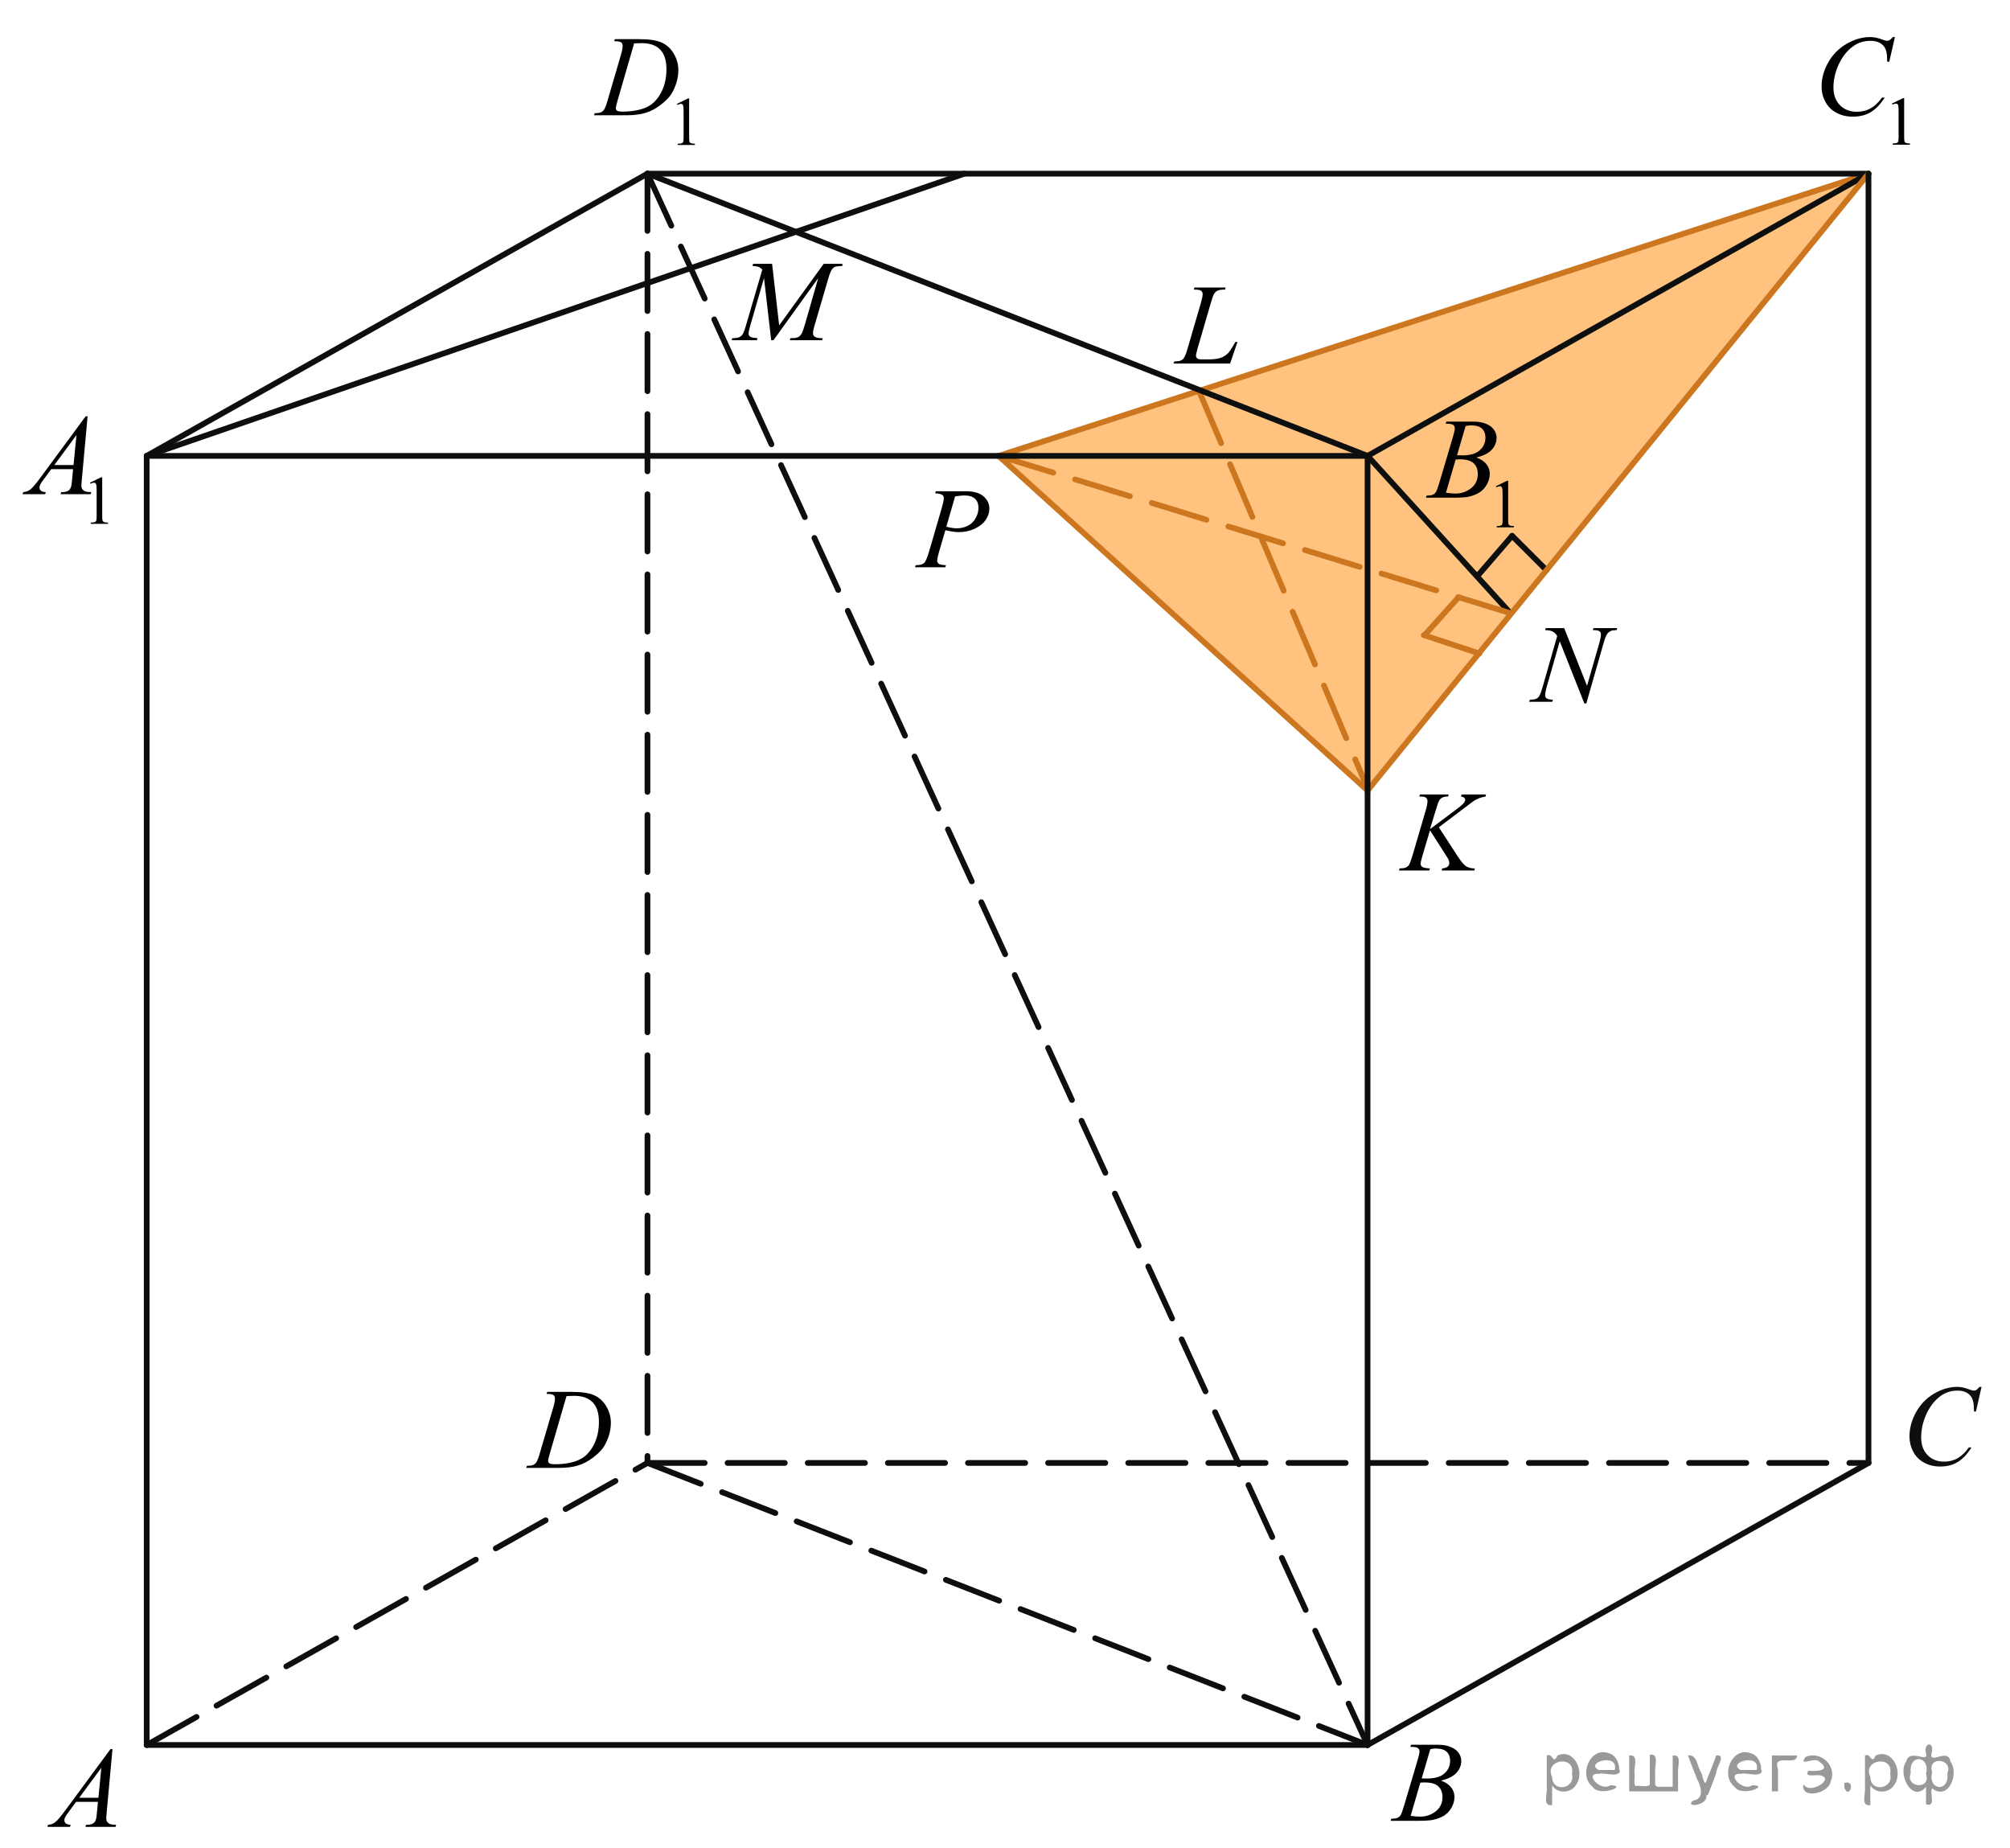 <?xml version="1.0" encoding="utf-8"?>
<!-- Generator: Adobe Illustrator 27.2.0, SVG Export Plug-In . SVG Version: 6.00 Build 0)  -->
<svg version="1.1" id="Слой_1" xmlns="http://www.w3.org/2000/svg" xmlns:xlink="http://www.w3.org/1999/xlink" x="0px" y="0px"
	 width="263.403px" height="242.09px" viewBox="0 0 263.403 242.09" enable-background="new 0 0 263.403 242.09"
	 xml:space="preserve">
<polygon opacity="0.5" fill="#FF8800" enable-background="new    " points="179.297,103.565 244.941,22.754 130.941,59.73 "/>
<line fill="none" stroke="#0D0F0F" stroke-width="0.75" stroke-linecap="round" stroke-linejoin="round" stroke-miterlimit="8" x1="19.224" y1="59.73" x2="19.224" y2="228.625"/>
<line fill="none" stroke="#0D0F0F" stroke-width="0.75" stroke-linecap="round" stroke-linejoin="round" stroke-miterlimit="8" x1="19.224" y1="228.625" x2="179.214" y2="228.625"/>
<line fill="none" stroke="#0D0F0F" stroke-width="0.75" stroke-linecap="round" stroke-linejoin="round" stroke-miterlimit="8" stroke-dasharray="7.5,3" x1="84.848" y1="22.754" x2="84.848" y2="191.67"/>
<line fill="none" stroke="#0D0F0F" stroke-width="0.75" stroke-linecap="round" stroke-linejoin="round" stroke-miterlimit="8" stroke-dasharray="7.5,3" x1="84.848" y1="191.67" x2="244.858" y2="191.67"/>
<line fill="none" stroke="#0D0F0F" stroke-width="0.75" stroke-linecap="round" stroke-linejoin="round" stroke-miterlimit="8" x1="19.224" y1="59.73" x2="84.848" y2="22.754"/>
<line fill="none" stroke="#0D0F0F" stroke-width="0.75" stroke-linecap="round" stroke-linejoin="round" stroke-miterlimit="8" stroke-dasharray="7.5,3" x1="19.224" y1="228.625" x2="84.848" y2="191.67"/>
<line fill="none" stroke="#0D0F0F" stroke-width="0.75" stroke-linecap="round" stroke-linejoin="round" stroke-miterlimit="8" x1="179.214" y1="228.625" x2="244.858" y2="191.67"/>
<line fill="none" stroke="#0D0F0F" stroke-width="0.75" stroke-linecap="round" stroke-linejoin="round" stroke-miterlimit="8" stroke-dasharray="7.5,3" x1="84.848" y1="191.67" x2="179.214" y2="228.625"/>
<line fill="none" stroke="#CC761F" stroke-width="0.75" stroke-linecap="round" stroke-linejoin="round" stroke-miterlimit="8" x1="130.858" y1="59.73" x2="179.214" y2="103.565"/>
<line fill="none" stroke="#CC761F" stroke-width="0.75" stroke-linecap="round" stroke-linejoin="round" stroke-miterlimit="8" x1="130.858" y1="59.73" x2="244.858" y2="22.754"/>
<line fill="none" stroke="#CC761F" stroke-width="0.75" stroke-linecap="round" stroke-linejoin="round" stroke-miterlimit="8" stroke-dasharray="7.5,3" x1="157.097" y1="51.153" x2="179.291" y2="103.487"/>
<line fill="none" stroke="#0D0F0F" stroke-width="0.75" stroke-linecap="round" stroke-linejoin="round" stroke-miterlimit="8" x1="179.214" y1="59.73" x2="197.927" y2="80.334"/>
<line fill="none" stroke="#CC761F" stroke-width="0.75" stroke-linecap="round" stroke-linejoin="round" stroke-miterlimit="8" stroke-dasharray="7.5,3" x1="130.858" y1="59.73" x2="197.927" y2="80.334"/>
<line fill="none" stroke="#0D0F0F" stroke-width="0.75" stroke-linecap="round" stroke-linejoin="round" stroke-miterlimit="8" x1="193.823" y1="75.227" x2="198.154" y2="70.202"/>
<line fill="none" stroke="#0D0F0F" stroke-width="0.75" stroke-linecap="round" stroke-linejoin="round" stroke-miterlimit="8" x1="198.154" y1="70.202" x2="202.665" y2="74.706"/>
<line fill="none" stroke="#CC761F" stroke-width="0.75" stroke-linecap="round" stroke-linejoin="round" stroke-miterlimit="8" x1="191.133" y1="78.247" x2="186.695" y2="83.208"/>
<line fill="none" stroke="#CC761F" stroke-width="0.75" stroke-linecap="round" stroke-linejoin="round" stroke-miterlimit="8" x1="186.579" y1="83.208" x2="193.871" y2="85.624"/>
<line fill="none" stroke="#0D0F0F" stroke-width="0.75" stroke-linecap="round" stroke-linejoin="round" stroke-miterlimit="8" x1="19.224" y1="59.73" x2="126.388" y2="22.754"/>
<line fill="none" stroke="#0D0F0F" stroke-width="0.75" stroke-linecap="round" stroke-linejoin="round" stroke-miterlimit="8" stroke-dasharray="7.5,3" x1="84.848" y1="22.754" x2="179.214" y2="228.625"/>
<g>
	<g>
		<defs>
			<rect id="SVGID_1_" x="247.212" y="178.212" width="16.191" height="17.812"/>
		</defs>
		<clipPath id="SVGID_00000049922440558012785630000002834502992470304439_">
			<use xlink:href="#SVGID_1_"  overflow="visible"/>
		</clipPath>
		<g clip-path="url(#SVGID_00000049922440558012785630000002834502992470304439_)">
			<path fill="#0D0F0F" d="M259.675,181.702l-0.732,3.23h-0.26l-0.029-0.809c-0.023-0.295-0.08-0.557-0.166-0.787
				c-0.088-0.23-0.217-0.432-0.393-0.6c-0.172-0.17-0.393-0.303-0.658-0.398s-0.561-0.143-0.885-0.143
				c-0.865,0-1.621,0.24-2.268,0.721c-0.826,0.613-1.475,1.48-1.943,2.6c-0.387,0.922-0.58,1.857-0.58,2.803
				c0,0.967,0.277,1.74,0.834,2.316c0.555,0.576,1.277,0.863,2.166,0.863c0.672,0,1.27-0.152,1.793-0.457
				c0.525-0.305,1.012-0.773,1.461-1.406h0.342c-0.533,0.859-1.121,1.492-1.77,1.895c-0.646,0.406-1.422,0.609-2.326,0.609
				c-0.803,0-1.512-0.172-2.131-0.512s-1.09-0.82-1.414-1.439c-0.322-0.617-0.484-1.283-0.484-1.994
				c0-1.088,0.287-2.148,0.861-3.178c0.576-1.029,1.363-1.842,2.367-2.43c1.002-0.588,2.012-0.883,3.031-0.883
				c0.479,0,1.016,0.115,1.609,0.346c0.262,0.1,0.449,0.148,0.566,0.148c0.115,0,0.217-0.025,0.303-0.074
				c0.088-0.049,0.232-0.188,0.436-0.418h0.27L259.675,181.702L259.675,181.702z"/>
		</g>
	</g>
</g>
<g>
	<g>
		<defs>
			<rect id="SVGID_00000120527115595747007400000016644643635968442497_" x="3.269" y="225.677" width="15.108" height="16.413"/>
		</defs>
		<clipPath id="SVGID_00000131345862636325878990000016323026813628878232_">
			<use xlink:href="#SVGID_00000120527115595747007400000016644643635968442497_"  overflow="visible"/>
		</clipPath>
		<g clip-path="url(#SVGID_00000131345862636325878990000016323026813628878232_)">
			<path d="M14.74,229.162l-0.76,8.286c-0.039,0.387-0.059,0.642-0.059,0.764c0,0.196,0.036,0.346,0.11,0.448
				c0.093,0.142,0.22,0.247,0.38,0.315c0.159,0.069,0.429,0.104,0.808,0.104l-0.081,0.271h-3.939l0.081-0.271h0.17
				c0.319,0,0.58-0.068,0.782-0.206c0.143-0.093,0.253-0.247,0.332-0.463c0.054-0.151,0.105-0.509,0.154-1.072l0.118-1.264H9.974
				l-1.018,1.374c-0.231,0.309-0.376,0.53-0.436,0.665c-0.059,0.135-0.088,0.261-0.088,0.378c0,0.156,0.063,0.291,0.191,0.404
				c0.128,0.112,0.34,0.174,0.635,0.184l-0.081,0.271H6.219l0.081-0.271c0.363-0.015,0.685-0.136,0.962-0.364
				c0.278-0.228,0.692-0.713,1.243-1.458l5.976-8.095L14.74,229.162L14.74,229.162z M13.279,231.608l-2.898,3.93h2.516
				L13.279,231.608z"/>
		</g>
	</g>
</g>
<g>
	<g>
		<defs>
			<rect id="SVGID_00000046301293756922296290000012636439209326082493_" x="179.63" y="224.885" width="15.105" height="16.411"/>
		</defs>
		<clipPath id="SVGID_00000036931482106226435040000003076477624774375103_">
			<use xlink:href="#SVGID_00000046301293756922296290000012636439209326082493_"  overflow="visible"/>
		</clipPath>
		<g clip-path="url(#SVGID_00000036931482106226435040000003076477624774375103_)">
			<path d="M184.812,228.865l0.103-0.271h3.57c0.601,0,1.135,0.093,1.604,0.279s0.821,0.445,1.055,0.778s0.351,0.686,0.351,1.058
				c0,0.573-0.208,1.091-0.623,1.554c-0.416,0.463-1.093,0.805-2.032,1.025c0.604,0.225,1.05,0.523,1.335,0.896
				s0.428,0.781,0.428,1.228c0,0.494-0.128,0.967-0.384,1.417c-0.255,0.451-0.584,0.801-0.984,1.051s-0.884,0.434-1.449,0.551
				c-0.403,0.083-1.033,0.125-1.889,0.125h-3.666l0.096-0.271c0.384-0.01,0.645-0.047,0.782-0.11
				c0.196-0.083,0.337-0.193,0.42-0.331c0.118-0.186,0.275-0.611,0.473-1.277l1.792-6.031c0.152-0.51,0.229-0.867,0.229-1.072
				c0-0.182-0.068-0.324-0.203-0.43c-0.136-0.105-0.393-0.158-0.771-0.158C184.965,228.873,184.886,228.87,184.812,228.865z
				 M184.856,237.908c0.531,0.068,0.946,0.103,1.247,0.103c0.767,0,1.446-0.229,2.039-0.69c0.593-0.46,0.889-1.084,0.889-1.873
				c0-0.603-0.183-1.072-0.549-1.41c-0.367-0.338-0.958-0.507-1.774-0.507c-0.157,0-0.35,0.007-0.575,0.021L184.856,237.908z
				 M186.309,233.001c0.319,0.01,0.551,0.015,0.693,0.015c1.022,0,1.784-0.221,2.283-0.664s0.749-0.998,0.749-1.664
				c0-0.505-0.153-0.897-0.458-1.179s-0.792-0.423-1.46-0.423c-0.178,0-0.403,0.029-0.679,0.088L186.309,233.001z"/>
		</g>
	</g>
</g>
<g>
	<g>
		<defs>
			<rect id="SVGID_00000013890498913361060720000009019811390365361804_" x="66.439" y="178.639" width="16.479" height="16.409"/>
		</defs>
		<clipPath id="SVGID_00000154403250318543315970000004036072902889848469_">
			<use xlink:href="#SVGID_00000013890498913361060720000009019811390365361804_"  overflow="visible"/>
		</clipPath>
		<g clip-path="url(#SVGID_00000154403250318543315970000004036072902889848469_)">
			<path d="M71.62,182.63l0.089-0.271h3.193c1.353,0,2.354,0.154,3.006,0.463c0.652,0.309,1.172,0.795,1.561,1.458
				c0.389,0.664,0.583,1.375,0.583,2.134c0,0.651-0.112,1.284-0.336,1.899c-0.224,0.614-0.477,1.106-0.76,1.477
				c-0.283,0.369-0.717,0.777-1.302,1.223s-1.22,0.775-1.903,0.988s-1.537,0.319-2.56,0.319h-4.234l0.096-0.271
				c0.389-0.01,0.649-0.044,0.782-0.104c0.196-0.083,0.342-0.195,0.436-0.338c0.143-0.205,0.302-0.619,0.479-1.241l1.771-6.023
				c0.138-0.475,0.206-0.847,0.206-1.116c0-0.191-0.063-0.338-0.191-0.441s-0.379-0.154-0.753-0.154H71.62V182.63z M74.24,182.909
				l-2.169,7.456c-0.162,0.559-0.243,0.903-0.243,1.036c0,0.078,0.025,0.154,0.077,0.228s0.122,0.122,0.21,0.146
				c0.128,0.044,0.335,0.066,0.62,0.066c0.771,0,1.488-0.079,2.15-0.238c0.661-0.159,1.203-0.396,1.626-0.709
				c0.6-0.456,1.079-1.082,1.438-1.881c0.359-0.798,0.538-1.707,0.538-2.726c0-1.15-0.275-2.006-0.826-2.567
				c-0.551-0.561-1.354-0.841-2.412-0.841C74.989,182.88,74.653,182.889,74.24,182.909z"/>
		</g>
	</g>
</g>
<g>
	<g>
		<defs>
			<rect id="SVGID_00000099627686722283202710000015616340567539462319_" y="49.684" width="17.852" height="21.904"/>
		</defs>
		<clipPath id="SVGID_00000089548197960303504760000006477093647995155643_">
			<use xlink:href="#SVGID_00000099627686722283202710000015616340567539462319_"  overflow="visible"/>
		</clipPath>
		<g clip-path="url(#SVGID_00000089548197960303504760000006477093647995155643_)">
			<path d="M11.788,63.241l1.459-0.71h0.146v5.047c0,0.335,0.015,0.544,0.042,0.626c0.028,0.082,0.087,0.146,0.175,0.189
				c0.089,0.044,0.269,0.069,0.54,0.075v0.163h-2.256v-0.163c0.283-0.006,0.466-0.03,0.549-0.072
				c0.082-0.043,0.14-0.101,0.172-0.173c0.033-0.071,0.049-0.287,0.049-0.646V64.35c0-0.435-0.015-0.714-0.044-0.837
				c-0.021-0.095-0.059-0.163-0.113-0.208c-0.054-0.044-0.12-0.065-0.196-0.065c-0.109,0-0.261,0.045-0.455,0.137L11.788,63.241z"/>
		</g>
	</g>
	<g>
		<defs>
			<rect id="SVGID_00000097458796100676834450000011915770061464758660_" y="49.684" width="17.852" height="21.904"/>
		</defs>
		<clipPath id="SVGID_00000162311052904837168560000002203353112027680680_">
			<use xlink:href="#SVGID_00000097458796100676834450000011915770061464758660_"  overflow="visible"/>
		</clipPath>
		<g clip-path="url(#SVGID_00000162311052904837168560000002203353112027680680_)">
			<path d="M11.481,54.547l-0.76,8.295c-0.039,0.387-0.059,0.642-0.059,0.765c0,0.196,0.036,0.346,0.11,0.448
				c0.093,0.143,0.22,0.248,0.38,0.316c0.159,0.068,0.429,0.103,0.808,0.103l-0.081,0.272H7.94l0.081-0.272h0.17
				c0.319,0,0.58-0.068,0.782-0.205c0.143-0.094,0.253-0.248,0.332-0.464c0.054-0.151,0.105-0.51,0.154-1.073l0.118-1.265H6.715
				l-1.018,1.375c-0.231,0.309-0.376,0.53-0.436,0.665c-0.059,0.135-0.088,0.262-0.088,0.379c0,0.157,0.063,0.292,0.191,0.404
				c0.128,0.113,0.34,0.174,0.635,0.184l-0.081,0.272H2.96l0.081-0.272c0.363-0.015,0.685-0.136,0.962-0.363
				c0.278-0.229,0.692-0.715,1.243-1.46l5.976-8.104H11.481z M10.02,56.995L7.122,60.93h2.516L10.02,56.995z"/>
		</g>
	</g>
</g>
<g>
	<g>
		<defs>
			<rect id="SVGID_00000107587938539121532520000014674298796818998196_" x="184.244" y="50.153" width="17.854" height="21.908"/>
		</defs>
		<clipPath id="SVGID_00000072257819328890897300000013578609686704528040_">
			<use xlink:href="#SVGID_00000107587938539121532520000014674298796818998196_"  overflow="visible"/>
		</clipPath>
		<g clip-path="url(#SVGID_00000072257819328890897300000013578609686704528040_)">
			<path d="M196.033,63.701l1.459-0.71h0.146v5.047c0,0.335,0.015,0.544,0.042,0.626c0.028,0.082,0.087,0.146,0.175,0.189
				c0.089,0.044,0.269,0.069,0.54,0.075v0.163h-2.256v-0.163c0.283-0.006,0.466-0.03,0.549-0.072
				c0.082-0.043,0.14-0.101,0.172-0.173c0.033-0.071,0.049-0.287,0.049-0.646V64.81c0-0.435-0.015-0.714-0.044-0.837
				c-0.021-0.095-0.059-0.163-0.113-0.208c-0.054-0.044-0.12-0.065-0.196-0.065c-0.109,0-0.261,0.045-0.455,0.137L196.033,63.701z"
				/>
		</g>
	</g>
	<g>
		<defs>
			<rect id="SVGID_00000044897523310460256680000012655873242516348828_" x="184.244" y="50.153" width="17.854" height="21.908"/>
		</defs>
		<clipPath id="SVGID_00000057853746825509216450000015617443286336940970_">
			<use xlink:href="#SVGID_00000044897523310460256680000012655873242516348828_"  overflow="visible"/>
		</clipPath>
		<g clip-path="url(#SVGID_00000057853746825509216450000015617443286336940970_)">
			<path d="M189.439,55.508l0.103-0.272h3.57c0.601,0,1.135,0.094,1.604,0.28c0.47,0.186,0.821,0.445,1.055,0.779
				c0.234,0.333,0.351,0.687,0.351,1.059c0,0.573-0.208,1.092-0.623,1.556c-0.416,0.463-1.093,0.805-2.032,1.025
				c0.604,0.226,1.05,0.524,1.335,0.897c0.285,0.372,0.428,0.781,0.428,1.228c0,0.495-0.128,0.969-0.384,1.419
				c-0.255,0.451-0.584,0.802-0.984,1.052s-0.884,0.435-1.449,0.552c-0.403,0.083-1.033,0.125-1.889,0.125h-3.666l0.096-0.272
				c0.384-0.01,0.645-0.046,0.782-0.11c0.196-0.083,0.337-0.193,0.42-0.33c0.118-0.187,0.275-0.613,0.473-1.28l1.792-6.037
				c0.152-0.51,0.229-0.867,0.229-1.073c0-0.182-0.068-0.325-0.203-0.431c-0.136-0.104-0.393-0.157-0.771-0.157
				C189.592,55.516,189.513,55.513,189.439,55.508z M189.483,64.56c0.531,0.069,0.946,0.104,1.247,0.104
				c0.767,0,1.446-0.23,2.039-0.691s0.889-1.086,0.889-1.875c0-0.604-0.183-1.074-0.549-1.412c-0.367-0.338-0.958-0.507-1.774-0.507
				c-0.157,0-0.35,0.007-0.575,0.021L189.483,64.56z M190.936,59.648c0.319,0.01,0.551,0.015,0.693,0.015
				c1.022,0,1.784-0.222,2.283-0.665s0.749-0.999,0.749-1.666c0-0.505-0.153-0.897-0.458-1.18s-0.792-0.423-1.46-0.423
				c-0.178,0-0.403,0.029-0.679,0.088L190.936,59.648z"/>
		</g>
	</g>
</g>
<g>
	<g>
		<defs>
			<rect id="SVGID_00000085245490653381269400000010664139714661216154_" x="235.624" y="0.001" width="17.855" height="21.904"/>
		</defs>
		<clipPath id="SVGID_00000088112113745506546770000013692358174970098339_">
			<use xlink:href="#SVGID_00000085245490653381269400000010664139714661216154_"  overflow="visible"/>
		</clipPath>
		<g clip-path="url(#SVGID_00000088112113745506546770000013692358174970098339_)">
			<path d="M247.929,13.568l1.459-0.71h0.145v5.047c0,0.335,0.016,0.544,0.043,0.626s0.086,0.146,0.174,0.189
				c0.09,0.044,0.27,0.069,0.541,0.075v0.163h-2.256v-0.163c0.283-0.006,0.465-0.03,0.549-0.072
				c0.082-0.043,0.139-0.101,0.172-0.173c0.033-0.071,0.049-0.287,0.049-0.646v-3.227c0-0.435-0.016-0.714-0.045-0.837
				c-0.02-0.095-0.059-0.163-0.113-0.208c-0.053-0.044-0.119-0.065-0.195-0.065c-0.109,0-0.262,0.045-0.455,0.137L247.929,13.568z"
				/>
		</g>
	</g>
	<g>
		<defs>
			<rect id="SVGID_00000132785818349083373760000009845234324381266566_" x="235.624" y="0.001" width="17.855" height="21.904"/>
		</defs>
		<clipPath id="SVGID_00000000208377242096297440000016236652586367326390_">
			<use xlink:href="#SVGID_00000132785818349083373760000009845234324381266566_"  overflow="visible"/>
		</clipPath>
		<g clip-path="url(#SVGID_00000000208377242096297440000016236652586367326390_)">
			<path d="M248.324,4.855l-0.746,3.229h-0.266l-0.029-0.81c-0.025-0.294-0.08-0.556-0.17-0.786c-0.088-0.23-0.221-0.431-0.398-0.6
				c-0.176-0.169-0.4-0.302-0.67-0.397c-0.271-0.096-0.572-0.144-0.9-0.144c-0.881,0-1.65,0.241-2.309,0.721
				c-0.842,0.613-1.5,1.479-1.979,2.596c-0.393,0.922-0.59,1.856-0.59,2.802c0,0.966,0.283,1.737,0.85,2.313
				c0.564,0.575,1.301,0.863,2.205,0.863c0.684,0,1.291-0.151,1.826-0.456c0.533-0.304,1.029-0.771,1.486-1.404h0.346
				c-0.541,0.858-1.141,1.489-1.799,1.894c-0.66,0.404-1.449,0.606-2.369,0.606c-0.816,0-1.539-0.17-2.168-0.511
				s-1.109-0.819-1.439-1.438c-0.328-0.618-0.494-1.282-0.494-1.993c0-1.088,0.293-2.146,0.879-3.177
				c0.584-1.029,1.389-1.838,2.408-2.426c1.02-0.589,2.049-0.883,3.088-0.883c0.486,0,1.031,0.115,1.637,0.346
				c0.266,0.098,0.457,0.146,0.576,0.146c0.117,0,0.221-0.024,0.309-0.073c0.09-0.049,0.236-0.188,0.443-0.419h0.273V4.855z"/>
		</g>
	</g>
</g>
<g>
	<g>
		<defs>
			<rect id="SVGID_00000001623230781981454880000001393076750751527101_" x="75.338" y="0.048" width="19.161" height="21.906"/>
		</defs>
		<clipPath id="SVGID_00000017511985118739709620000018244221493904074680_">
			<use xlink:href="#SVGID_00000001623230781981454880000001393076750751527101_"  overflow="visible"/>
		</clipPath>
		<g clip-path="url(#SVGID_00000017511985118739709620000018244221493904074680_)">
			<path d="M88.71,13.606l1.454-0.71h0.146v5.047c0,0.335,0.014,0.544,0.041,0.626c0.028,0.082,0.086,0.146,0.175,0.189
				c0.088,0.044,0.267,0.069,0.537,0.075v0.163h-2.247v-0.163c0.282-0.006,0.464-0.03,0.547-0.072
				c0.082-0.043,0.139-0.101,0.171-0.173c0.033-0.071,0.049-0.287,0.049-0.646v-3.227c0-0.435-0.015-0.714-0.044-0.837
				c-0.021-0.095-0.058-0.163-0.112-0.208c-0.055-0.044-0.12-0.065-0.196-0.065c-0.108,0-0.26,0.045-0.454,0.137L88.71,13.606z"/>
		</g>
	</g>
	<g>
		<defs>
			<rect id="SVGID_00000154426630492280803440000009447375204222058413_" x="75.338" y="0.048" width="19.161" height="21.906"/>
		</defs>
		<clipPath id="SVGID_00000041267251673687347030000017112171906426770841_">
			<use xlink:href="#SVGID_00000154426630492280803440000009447375204222058413_"  overflow="visible"/>
		</clipPath>
		<g clip-path="url(#SVGID_00000041267251673687347030000017112171906426770841_)">
			<path d="M80.491,5.403l0.088-0.272h3.183c1.348,0,2.346,0.155,2.995,0.464s1.168,0.795,1.555,1.459
				c0.388,0.665,0.581,1.377,0.581,2.137c0,0.652-0.111,1.285-0.335,1.9c-0.223,0.615-0.475,1.108-0.757,1.479
				c-0.281,0.37-0.714,0.778-1.297,1.225s-1.216,0.775-1.896,0.988c-0.682,0.214-1.531,0.32-2.551,0.32h-4.219l0.096-0.272
				c0.387-0.01,0.646-0.044,0.779-0.103c0.195-0.083,0.34-0.196,0.434-0.338c0.142-0.206,0.301-0.62,0.478-1.243l1.764-6.03
				C81.527,6.642,81.595,6.269,81.595,6c0-0.191-0.063-0.338-0.191-0.441c-0.127-0.103-0.377-0.154-0.749-0.154h-0.164V5.403z
				 M83.1,5.682l-2.161,7.464c-0.161,0.559-0.242,0.904-0.242,1.037c0,0.078,0.025,0.154,0.077,0.228
				c0.051,0.073,0.121,0.123,0.209,0.147c0.128,0.044,0.333,0.066,0.617,0.066c0.77,0,1.484-0.08,2.143-0.239
				c0.659-0.159,1.199-0.396,1.621-0.71c0.598-0.456,1.075-1.083,1.434-1.882c0.357-0.8,0.536-1.709,0.536-2.729
				c0-1.152-0.274-2.009-0.823-2.57s-1.35-0.842-2.403-0.842C83.847,5.653,83.512,5.663,83.1,5.682z"/>
		</g>
	</g>
</g>
<g>
	<g>
		<defs>
			<rect id="SVGID_00000145749469025602124720000008876076862575682231_" x="151.304" y="33.947" width="13.735" height="16.413"/>
		</defs>
		<clipPath id="SVGID_00000168105607485676519120000017638140907077301438_">
			<use xlink:href="#SVGID_00000145749469025602124720000008876076862575682231_"  overflow="visible"/>
		</clipPath>
		<g clip-path="url(#SVGID_00000168105607485676519120000017638140907077301438_)">
			<path d="M161.197,47.63h-7.414l0.104-0.271c0.394-0.01,0.656-0.042,0.789-0.096c0.207-0.088,0.359-0.203,0.458-0.346
				c0.152-0.225,0.314-0.632,0.486-1.219l1.764-6.061c0.147-0.5,0.221-0.867,0.221-1.102c0-0.187-0.067-0.331-0.203-0.434
				c-0.135-0.103-0.39-0.154-0.763-0.154c-0.084,0-0.15-0.003-0.199-0.008l0.088-0.271h4.079l-0.059,0.271
				c-0.457,0-0.782,0.045-0.974,0.133s-0.352,0.232-0.479,0.434c-0.089,0.132-0.233,0.543-0.436,1.233l-1.733,5.958
				c-0.133,0.45-0.199,0.764-0.199,0.94c0,0.117,0.066,0.229,0.199,0.338c0.084,0.073,0.273,0.109,0.568,0.109h0.966
				c0.703,0,1.262-0.088,1.675-0.264c0.305-0.133,0.585-0.331,0.841-0.596c0.138-0.146,0.381-0.512,0.73-1.095l0.191-0.33h0.273
				L161.197,47.63z"/>
		</g>
	</g>
</g>
<g>
	<g>
		<defs>
			<rect id="SVGID_00000093175736054583339430000011941040763504432546_" x="117.304" y="60.646" width="15.107" height="16.412"/>
		</defs>
		<clipPath id="SVGID_00000170966734410227792520000008394261798910958722_">
			<use xlink:href="#SVGID_00000093175736054583339430000011941040763504432546_"  overflow="visible"/>
		</clipPath>
		<g clip-path="url(#SVGID_00000170966734410227792520000008394261798910958722_)">
			<path d="M122.633,64.362h3.939c1.032,0,1.805,0.222,2.316,0.665s0.767,0.983,0.767,1.619c0,0.505-0.162,0.995-0.486,1.47
				c-0.325,0.475-0.807,0.86-1.446,1.157c-0.64,0.296-1.33,0.444-2.072,0.444c-0.463,0-1.051-0.084-1.764-0.25l-0.797,2.718
				c-0.187,0.646-0.28,1.072-0.28,1.278c0,0.156,0.066,0.286,0.199,0.39c0.133,0.103,0.45,0.169,0.952,0.198l-0.074,0.271h-3.976
				l0.081-0.271c0.521,0,0.884-0.09,1.088-0.269s0.424-0.672,0.66-1.48l1.652-5.671c0.196-0.681,0.295-1.136,0.295-1.366
				c0-0.171-0.069-0.313-0.21-0.426s-0.449-0.181-0.926-0.206L122.633,64.362z M124.013,69.005c0.556,0.143,1.003,0.213,1.342,0.213
				c0.536,0,1.024-0.11,1.465-0.33c0.439-0.221,0.784-0.551,1.032-0.992c0.248-0.44,0.373-0.898,0.373-1.373
				c0-0.495-0.152-0.887-0.458-1.176c-0.305-0.289-0.767-0.434-1.387-0.434c-0.334,0-0.74,0.042-1.217,0.125L124.013,69.005z"/>
		</g>
	</g>
</g>
<g>
	<g>
		<defs>
			<rect id="SVGID_00000091729713859552235700000016267275782997873595_" x="180.77" y="100.378" width="17.854" height="16.414"/>
		</defs>
		<clipPath id="SVGID_00000014601571018790323390000017220178716446028968_">
			<use xlink:href="#SVGID_00000091729713859552235700000016267275782997873595_"  overflow="visible"/>
		</clipPath>
		<g clip-path="url(#SVGID_00000014601571018790323390000017220178716446028968_)">
			<path d="M188.553,108.388l2.479,3.813c0.442,0.676,0.809,1.108,1.099,1.297c0.291,0.188,0.672,0.283,1.144,0.283l-0.081,0.271
				h-4.264l0.066-0.271c0.34-0.034,0.579-0.115,0.72-0.243c0.14-0.127,0.21-0.271,0.21-0.433c0-0.147-0.024-0.289-0.074-0.427
				c-0.039-0.098-0.182-0.338-0.428-0.72l-2.028-3.166l-0.981,3.299c-0.162,0.528-0.243,0.884-0.243,1.064
				c0,0.187,0.069,0.328,0.207,0.427c0.138,0.098,0.477,0.164,1.018,0.198l-0.118,0.271h-3.953l0.096-0.271
				c0.384-0.01,0.642-0.044,0.774-0.104c0.196-0.088,0.342-0.2,0.436-0.338c0.127-0.2,0.285-0.616,0.472-1.248l1.763-6.017
				c0.133-0.46,0.199-0.83,0.199-1.109c0-0.195-0.063-0.345-0.188-0.448c-0.126-0.103-0.37-0.154-0.734-0.154h-0.147l0.089-0.271
				h3.754l-0.073,0.271c-0.31-0.005-0.541,0.029-0.693,0.104c-0.212,0.103-0.366,0.234-0.465,0.396
				c-0.099,0.161-0.243,0.565-0.436,1.212l-0.774,2.557l3.556-2.667c0.472-0.353,0.782-0.632,0.93-0.837
				c0.088-0.128,0.133-0.243,0.133-0.346c0-0.088-0.046-0.174-0.137-0.257s-0.23-0.137-0.417-0.162l0.074-0.271h3.201l-0.066,0.271
				c-0.35,0.06-0.644,0.137-0.882,0.231c-0.238,0.096-0.483,0.227-0.733,0.394c-0.074,0.049-0.554,0.411-1.438,1.087
				L188.553,108.388z"/>
		</g>
	</g>
</g>
<g>
	<g>
		<g>
			<defs>
				<rect id="SVGID_00000147177784518548908780000010175001216567693455_" x="197.509" y="78.592" width="17.236" height="17.236"/>
			</defs>
			<clipPath id="SVGID_00000180358853474554682530000005940909705608889242_">
				<use xlink:href="#SVGID_00000147177784518548908780000010175001216567693455_"  overflow="visible"/>
			</clipPath>
		</g>
	</g>
	<g>
		<g>
			<defs>
				<rect id="SVGID_00000114050874363977379050000018241208391747386259_" x="197.669" y="78.686" width="17.289" height="17.224"/>
			</defs>
			<clipPath id="SVGID_00000049198698771334283280000015899916206548039094_">
				<use xlink:href="#SVGID_00000114050874363977379050000018241208391747386259_"  overflow="visible"/>
			</clipPath>
			<g clip-path="url(#SVGID_00000049198698771334283280000015899916206548039094_)">
				<path d="M204.982,82.293l2.993,7.564l1.621-5.65c0.134-0.465,0.2-0.825,0.2-1.082c0-0.175-0.062-0.313-0.186-0.413
					s-0.354-0.149-0.693-0.149c-0.057,0-0.116-0.002-0.178-0.007l0.078-0.263h3.114l-0.085,0.263
					c-0.324-0.004-0.564,0.029-0.722,0.1c-0.224,0.1-0.391,0.228-0.5,0.384c-0.152,0.223-0.308,0.612-0.465,1.167l-2.278,7.956
					h-0.258l-3.222-8.141l-1.722,6.013c-0.128,0.456-0.192,0.804-0.192,1.046c0,0.18,0.059,0.316,0.175,0.409
					c0.117,0.092,0.395,0.155,0.832,0.188l-0.071,0.263h-3.043l0.1-0.263c0.382-0.01,0.636-0.043,0.765-0.1
					c0.195-0.085,0.341-0.197,0.436-0.334c0.139-0.209,0.293-0.612,0.465-1.21l1.922-6.71c-0.187-0.285-0.385-0.48-0.597-0.587
					c-0.212-0.107-0.542-0.167-0.989-0.182l0.078-0.263h2.422V82.293z"/>
			</g>
		</g>
	</g>
</g>
<g>
	<g>
		<g>
			<defs>
				<rect id="SVGID_00000168078688624315827380000005572138328952464553_" x="93.518" y="30.664" width="20.865" height="16.561"/>
			</defs>
			<clipPath id="SVGID_00000124161705153827951790000007726290456082441887_">
				<use xlink:href="#SVGID_00000168078688624315827380000005572138328952464553_"  overflow="visible"/>
			</clipPath>
		</g>
	</g>
	<g>
		<g>
			<defs>
				<rect id="SVGID_00000107584807654408371090000010342605232416059025_" x="93.614" y="30.83" width="20.7" height="16.49"/>
			</defs>
			<clipPath id="SVGID_00000005949300844783068540000002421445972468179080_">
				<use xlink:href="#SVGID_00000107584807654408371090000010342605232416059025_"  overflow="visible"/>
			</clipPath>
			<g clip-path="url(#SVGID_00000005949300844783068540000002421445972468179080_)">
				<path d="M101.18,34.567l0.926,8.061l5.834-8.061h2.453v0.273c-0.533,0.034-0.848,0.068-0.941,0.104
					c-0.163,0.063-0.313,0.191-0.448,0.384c-0.136,0.191-0.283,0.561-0.441,1.106l-1.86,6.349c-0.108,0.368-0.163,0.659-0.163,0.87
					c0,0.192,0.067,0.338,0.2,0.436c0.188,0.144,0.484,0.215,0.89,0.215h0.178l-0.066,0.272h-4.232l0.074-0.272h0.2
					c0.375,0,0.662-0.055,0.859-0.163c0.153-0.078,0.29-0.228,0.411-0.446s0.291-0.705,0.508-1.458l1.661-5.802l-5.863,8.142h-0.297
					l-0.941-8.142l-1.793,6.193c-0.153,0.526-0.23,0.881-0.23,1.063c0,0.183,0.067,0.321,0.2,0.417
					c0.134,0.097,0.457,0.161,0.971,0.196l-0.081,0.272h-3.313l0.082-0.272h0.2c0.489,0,0.842-0.123,1.06-0.369
					c0.158-0.178,0.323-0.562,0.497-1.151l2.187-7.463c-0.163-0.167-0.319-0.28-0.468-0.34c-0.147-0.059-0.422-0.105-0.822-0.14
					l0.074-0.273h2.494V34.567z"/>
			</g>
		</g>
	</g>
</g>
<line fill="none" stroke="#0D0F0F" stroke-width="0.75" stroke-linecap="round" stroke-linejoin="round" stroke-miterlimit="8" x1="19.224" y1="59.73" x2="179.214" y2="59.73"/>
<line fill="none" stroke="#0D0F0F" stroke-width="0.75" stroke-linecap="round" stroke-linejoin="round" stroke-miterlimit="8" x1="84.848" y1="22.754" x2="244.858" y2="22.754"/>
<line fill="none" stroke="#0D0F0F" stroke-width="0.75" stroke-linecap="round" stroke-linejoin="round" stroke-miterlimit="8" x1="179.214" y1="59.73" x2="244.858" y2="22.754"/>
<line fill="none" stroke="#0D0F0F" stroke-width="0.75" stroke-linecap="round" stroke-linejoin="round" stroke-miterlimit="8" x1="84.848" y1="22.754" x2="179.214" y2="59.73"/>
<line fill="none" stroke="#CC761F" stroke-width="0.75" stroke-linecap="round" stroke-linejoin="round" stroke-miterlimit="8" x1="179.214" y1="103.565" x2="244.858" y2="22.754"/>
<line fill="none" stroke="#0D0F0F" stroke-width="0.75" stroke-linecap="round" stroke-linejoin="round" stroke-miterlimit="8" x1="179.214" y1="228.625" x2="179.214" y2="59.73"/>
<line fill="none" stroke="#0D0F0F" stroke-width="0.75" stroke-linecap="round" stroke-linejoin="round" stroke-miterlimit="8" x1="244.858" y1="191.67" x2="244.858" y2="22.754"/>
<g style="stroke:none;fill:#000;fill-opacity:0.4" > <path d="m 203.4,234.0 c 0,0.8 0,1.6 0,2.5 -1.3,0.2 -0.6,-1.5 -0.7,-2.3 0,-1.4 0,-2.8 0,-4.2 0.8,-0.4 0.8,1.3 1.4,0.0 2.2,-1.0 3.7,2.2 2.4,3.9 -0.6,1.0 -2.4,1.2 -3.1,0.0 z m 2.6,-1.6 c 0.5,-2.5 -3.7,-1.9 -2.6,0.4 0.0,2.1 3.1,1.6 2.6,-0.4 z" /> <path d="m 212.3,232.1 c -0.4,0.8 -1.9,0.1 -2.8,0.3 -2.0,-0.1 0.3,2.4 1.5,1.5 2.5,0.0 -1.4,1.6 -2.3,0.2 -1.9,-1.5 -0.3,-5.3 2.1,-4.4 0.9,0.2 1.4,1.2 1.4,2.2 z m -0.7,-0.2 c 0.6,-2.3 -4.0,-1.0 -2.1,0.0 0.7,0 1.4,-0.0 2.1,-0.0 z" /> <path d="m 217.2,234.1 c 0.6,0 1.3,0 2.0,0 0,-1.3 0,-2.7 0,-4.1 1.3,-0.2 0.6,1.5 0.7,2.3 0,0.8 0,1.6 0,2.4 -2.1,0 -4.2,0 -6.4,0 0,-1.5 0,-3.1 0,-4.7 1.3,-0.2 0.6,1.5 0.7,2.3 0.1,0.5 -0.2,1.6 0.2,1.7 0.5,-0.1 1.6,0.2 1.8,-0.2 0,-1.3 0,-2.6 0,-3.9 1.3,-0.2 0.6,1.5 0.7,2.3 0,0.5 0,1.1 0,1.7 z" /> <path d="m 223.6,235.2 c 0.3,1.4 -3.0,1.7 -1.7,0.7 1.5,-0.2 1.0,-1.9 0.5,-2.8 -0.4,-1.0 -0.8,-2.0 -1.2,-3.1 1.2,-0.2 1.2,1.4 1.7,2.2 0.2,0.2 0.4,1.9 0.7,1.2 0.4,-1.1 0.9,-2.2 1.3,-3.4 1.4,-0.2 0.0,1.5 -0.0,2.3 -0.3,0.9 -0.7,1.9 -1.1,2.9 z" /> <path d="m 230.9,232.1 c -0.4,0.8 -1.9,0.1 -2.8,0.3 -2.0,-0.1 0.3,2.4 1.5,1.5 2.5,0.0 -1.4,1.6 -2.3,0.2 -1.9,-1.5 -0.3,-5.3 2.1,-4.4 0.9,0.2 1.4,1.2 1.4,2.2 z m -0.7,-0.2 c 0.6,-2.3 -4.0,-1.0 -2.1,0.0 0.7,0 1.4,-0.0 2.1,-0.0 z" /> <path d="m 232.2,234.7 c 0,-1.5 0,-3.1 0,-4.7 1.1,0 2.2,0 3.3,0 0.0,1.5 -3.3,-0.4 -2.5,1.8 0,0.9 0,1.9 0,2.9 -0.2,0 -0.5,0 -0.7,0 z" /> <path d="m 236.4,233.8 c 0.7,1.4 4.2,-0.8 2.1,-1.2 -0.5,-0.1 -2.2,0.3 -1.5,-0.6 1.0,0.1 3.1,0.0 1.4,-1.2 -0.6,-0.7 -2.8,0.8 -1.8,-0.6 2.0,-0.9 4.2,1.2 3.3,3.2 -0.2,1.5 -3.5,2.3 -3.6,0.7 l 0,-0.1 0,-0.0 0,0 z" /> <path d="m 241.7,233.6 c 1.6,-0.5 0.6,2.3 -0.0,0.6 -0.0,-0.2 0.0,-0.4 0.0,-0.6 z" /> <path d="m 245.1,234.0 c 0,0.8 0,1.6 0,2.5 -1.3,0.2 -0.6,-1.5 -0.7,-2.3 0,-1.4 0,-2.8 0,-4.2 0.8,-0.4 0.8,1.3 1.4,0.0 2.2,-1.0 3.7,2.2 2.4,3.9 -0.6,1.0 -2.4,1.2 -3.1,0.0 z m 2.6,-1.6 c 0.5,-2.5 -3.7,-1.9 -2.6,0.4 0.0,2.1 3.1,1.6 2.6,-0.4 z" /> <path d="m 250.4,232.3 c -0.8,1.9 2.7,2.3 2.0,0.1 0.6,-2.4 -2.3,-2.7 -2.0,-0.1 z m 2.0,4.2 c 0,-0.8 0,-1.6 0,-2.4 -1.8,2.2 -3.8,-1.7 -2.6,-3.3 0.4,-1.8 3.0,0.3 2.6,-1.1 -0.4,-1.1 0.9,-1.8 0.8,-0.3 -0.7,2.2 2.1,-0.6 2.4,1.4 1.2,1.6 -0.3,5.2 -2.4,3.5 -0.4,0.6 0.6,2.5 -0.8,2.1 z m 2.8,-4.2 c 0.8,-1.9 -2.7,-2.3 -2.0,-0.1 -0.6,2.4 2.3,2.7 2.0,0.1 z" /> </g></svg>

<!--File created and owned by https://sdamgia.ru. Copying is prohibited. All rights reserved.-->
